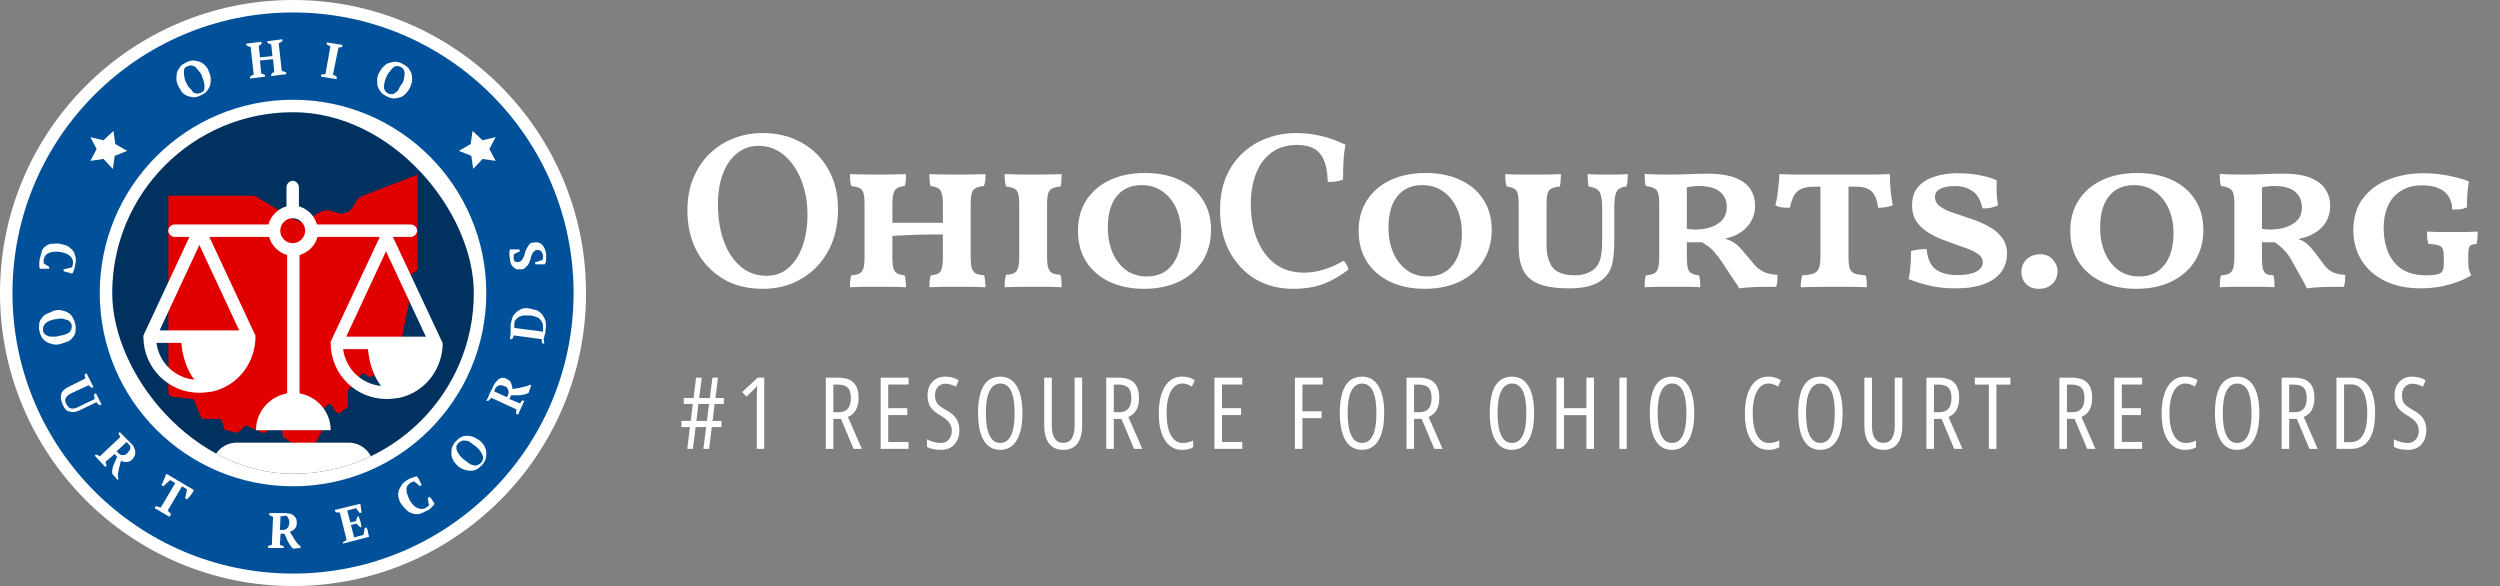 <svg width="401" height="94" viewBox="0 0 401 94" fill="none" xmlns="http://www.w3.org/2000/svg">
<rect x="0" y="0" width="401" height="94" fill="#808080" stroke="none"/>
<path d="M47 94C72.957 94 94 72.957 94 47C94 21.043 72.957 0 47 0C21.043 0 0 21.043 0 47C0 72.957 21.043 94 47 94Z" fill="white"/>
<path d="M47 92C71.853 92 92 71.853 92 47C92 22.147 71.853 2 47 2C22.147 2 2 22.147 2 47C2 71.853 22.147 92 47 92Z" fill="#00509A"/>
<path d="M7.9 42.8V43.1C7.8 43.1 7.7 43.1 7.6 43.1C7.5 43.1 7.3 43.1 7.2 43.1C7.1 43.1 6.9 43.1 6.8 43.1C6.7 43.1 6.5 43.1 6.4 43.1C6.3 42.9 6.3 42.7 6.3 42.4C6.3 42.1 6.3 41.8 6.4 41.5C6.5 41.1 6.6 40.7 6.7 40.3C6.8 40 7 39.7 7.3 39.5C7.6 39.3 7.9 39.1 8.3 39.1C8.7 39.1 9.1 39 9.6 39.1C10.1 39.2 10.5 39.3 10.9 39.5C11.2 39.7 11.5 40 11.7 40.2C11.9 40.5 12 40.8 12.1 41.2C12.2 41.6 12.2 41.9 12.1 42.3C12 42.6 12 43 11.9 43.2C11.8 43.5 11.7 43.7 11.6 43.9C11.5 43.9 11.4 43.9 11.3 43.8C11.2 43.8 11 43.7 10.9 43.7C10.8 43.7 10.6 43.6 10.5 43.6C10.4 43.6 10.3 43.5 10.2 43.5V43.2L11.5 42.9C11.5 42.9 11.6 42.8 11.6 42.7C11.6 42.6 11.7 42.5 11.7 42.4C11.7 42.2 11.7 42 11.7 41.8C11.6 41.6 11.5 41.4 11.4 41.2C11.2 41 11 40.9 10.7 40.7C10.4 40.6 10.1 40.5 9.6 40.4C8.8 40.3 8.2 40.4 7.8 40.6C7.3 40.8 7.1 41.2 7 41.7C7 41.8 7 42 7 42.1C7 42.2 7 42.3 7.1 42.3L7.9 42.8Z" fill="white"/>
<path d="M8.8 49.8C9.2 49.7 9.6 49.7 10 49.8C10.4 49.9 10.7 50 11 50.2C11.3 50.4 11.5 50.6 11.7 51C11.9 51.3 12 51.7 12.1 52.1C12.2 52.5 12.1 52.9 12.1 53.3C12 53.7 11.8 54 11.6 54.2C11.4 54.5 11.1 54.7 10.8 54.8C10.5 54.9 10 55.1 9.6 55.2C9.2 55.3 8.8 55.3 8.4 55.2C8 55.1 7.7 55 7.4 54.8C7.1 54.6 6.9 54.4 6.7 54.1C6.5 53.8 6.4 53.4 6.3 53C6.2 52.6 6.3 52.2 6.3 51.8C6.4 51.4 6.6 51.1 6.8 50.9C7 50.6 7.3 50.4 7.6 50.3C7.9 50.2 8.4 49.9 8.8 49.8ZM9 51.2C8.7 51.2 8.4 51.3 8.1 51.4C7.8 51.5 7.6 51.6 7.4 51.8C7.2 51.9 7.1 52.1 7 52.3C6.9 52.5 6.9 52.7 6.9 53C6.9 53.2 7 53.4 7.2 53.6C7.3 53.7 7.5 53.8 7.7 53.9C7.9 54 8.2 54 8.5 54C8.8 54 9.1 54 9.4 53.9C9.7 53.8 10 53.8 10.3 53.7C10.6 53.6 10.8 53.5 11 53.4C11.2 53.3 11.3 53.1 11.4 52.9C11.5 52.7 11.5 52.5 11.5 52.2C11.5 52 11.4 51.8 11.2 51.6C11 51.4 10.9 51.3 10.7 51.3C10.5 51.3 10.2 51.1 10 51.1C9.7 51.1 9.3 51.1 9 51.2Z" fill="white"/>
<path d="M13.9 59.9L15 62.1L14.7 62.2C14.5 62.1 14.4 61.9 14.2 61.8L11.4 63.1C11.2 63.2 11 63.3 10.8 63.5C10.7 63.6 10.6 63.8 10.5 63.9C10.5 64 10.4 64.2 10.5 64.4C10.5 64.6 10.6 64.7 10.7 64.9C10.8 65.1 10.9 65.2 11 65.3C11.1 65.4 11.2 65.5 11.4 65.5C11.5 65.5 11.7 65.6 11.9 65.5C12.1 65.5 12.3 65.4 12.5 65.3L15.2 64C15.2 63.9 15.1 63.7 15.1 63.6C15.1 63.5 15.1 63.3 15.1 63.2L15.4 63.1L16.3 64.9L16 65C15.9 64.9 15.8 64.9 15.7 64.8C15.6 64.7 15.5 64.6 15.5 64.5L12.8 65.8C12.2 66.1 11.6 66.2 11.2 66C10.7 66 10.4 65.6 10.1 65C9.8 64.4 9.7 63.8 9.8 63.3C9.9 62.8 10.3 62.4 10.9 62.1L13.7 60.7C13.7 60.6 13.6 60.5 13.6 60.4C13.6 60.3 13.6 60.2 13.6 60L13.9 59.9Z" fill="white"/>
<path d="M16.9 74.1C17 74.2 17 74.3 17 74.4C17 74.5 17.1 74.6 17.1 74.7L16.9 74.9L15.2 73.1L15.4 72.9C15.5 72.9 15.6 73 15.7 73C15.8 73.1 15.9 73.1 16 73.2L19.3 70.1C19.2 69.9 19.1 69.7 19 69.5L19.2 69.3L19.8 69.9C19.9 70 20 70.1 20.1 70.2C20.2 70.3 20.3 70.4 20.4 70.5C20.5 70.6 20.6 70.7 20.7 70.8C20.8 70.9 20.9 71 21 71.1C21.2 71.3 21.4 71.5 21.5 71.8C21.6 72 21.7 72.3 21.7 72.5C21.7 72.7 21.7 72.9 21.6 73.1C21.5 73.3 21.4 73.5 21.2 73.7C20.9 74 20.6 74.1 20.3 74.1C20 74.1 19.7 74.1 19.4 73.9C19.3 74.3 19.2 74.7 19.1 75.1C19 75.5 18.9 75.9 18.9 76.3L19 76.8L18.9 77L18 76V75.6C18 75.2 18.1 74.8 18.3 74.4C18.5 74 18.6 73.6 18.8 73.3L18.4 72.8L16.9 74.1ZM20.6 71.2C20.5 71.1 20.4 71 20.3 70.9L18.7 72.4L19 72.7C19.2 72.9 19.4 73 19.7 73C20 73 20.3 72.9 20.5 72.6C20.6 72.5 20.7 72.3 20.8 72.2C20.9 72.1 20.9 71.9 20.9 71.8C20.9 71.7 20.9 71.5 20.8 71.4C20.7 71.4 20.7 71.3 20.6 71.2Z" fill="white"/>
<path d="M27.2 82.9L24.8 81.5L25 81.2C25.1 81.2 25.2 81.2 25.4 81.3C25.5 81.3 25.7 81.4 25.8 81.4L28.1 77.5L27.3 77L26.2 78L25.9 77.8C25.9 77.7 26 77.6 26.1 77.4C26.2 77.2 26.2 77.1 26.3 76.9C26.4 76.7 26.5 76.6 26.5 76.4C26.5 76.2 26.7 76.1 26.7 76L31.1 78.6C31 78.7 31 78.8 30.9 79C30.8 79.1 30.7 79.3 30.6 79.4C30.5 79.5 30.4 79.7 30.3 79.8C30.2 79.9 30.1 80 30 80.1L29.7 79.9L30 78.5L29.2 78L26.9 81.9C27 82 27.1 82.1 27.2 82.2C27.3 82.3 27.4 82.4 27.4 82.5L27.2 82.9Z" fill="white"/>
<path d="M44.9 87.4C45 87.4 45.1 87.5 45.2 87.5C45.3 87.5 45.4 87.6 45.5 87.6V87.9H43V87.6C43.1 87.5 43.2 87.5 43.3 87.5C43.4 87.5 43.5 87.4 43.6 87.4L43.8 82.9C43.5 82.8 43.3 82.7 43.2 82.6V82.3H44C44.1 82.3 44.2 82.3 44.4 82.3C44.5 82.3 44.7 82.3 44.8 82.3C44.9 82.3 45.1 82.3 45.3 82.3C45.5 82.3 45.6 82.3 45.7 82.3C46 82.3 46.3 82.4 46.5 82.4C46.7 82.4 47 82.6 47.1 82.7C47.2 82.8 47.4 83 47.5 83.2C47.6 83.4 47.6 83.6 47.6 83.9C47.6 84.3 47.5 84.6 47.3 84.8C47.1 85 46.8 85.2 46.5 85.3C46.7 85.6 46.9 86 47.1 86.3C47.3 86.7 47.6 87 47.8 87.3L48.2 87.6V87.9L47 88L46.7 87.7C46.5 87.4 46.3 87.1 46.1 86.7C45.9 86.3 45.8 85.9 45.6 85.6H45L44.9 87.4ZM45.4 82.8C45.2 82.8 45.1 82.8 45 82.8L44.9 85H45.4C45.7 85 45.9 84.9 46.1 84.7C46.3 84.5 46.4 84.2 46.4 83.8C46.4 83.6 46.4 83.4 46.3 83.3C46.3 83.2 46.2 83 46.1 82.9C46 82.8 45.9 82.7 45.8 82.7C45.7 82.7 45.6 82.8 45.4 82.8Z" fill="white"/>
<path d="M57.8 80.8C57.8 81 57.9 81.3 57.9 81.5C57.9 81.8 58 82 58 82.2L57.7 82.3L57.1 81.5L55.7 81.9L56.2 83.8L57.1 83.6L57.3 82.9L57.5 82.8C57.6 83 57.7 83.3 57.8 83.6C57.9 83.9 57.9 84.2 58 84.5L57.8 84.6L57.2 84L56.3 84.2L56.8 86.2L58.3 85.8L58.5 84.7L58.8 84.6C58.8 84.7 58.9 84.8 58.9 84.9C59 85 59 85.1 59 85.3C59 85.4 59.1 85.6 59.1 85.7C59.1 85.8 59.2 86 59.2 86.1L55 87.2V87C55.1 86.9 55.2 86.9 55.3 86.8C55.4 86.7 55.5 86.7 55.6 86.6L54.5 82.2C54.4 82.2 54.3 82.2 54.1 82.2C54 82.2 53.9 82.2 53.8 82.1L53.7 81.8L57.8 80.8Z" fill="white"/>
<path d="M68.6 79.9L68.9 79.7C69 79.8 69 79.8 69.1 79.9C69.2 80 69.3 80.1 69.3 80.2C69.4 80.3 69.5 80.4 69.5 80.5C69.6 80.6 69.6 80.7 69.7 80.8C69.6 81 69.4 81.2 69.2 81.4C69 81.6 68.8 81.8 68.5 81.9C68.1 82.1 67.7 82.3 67.4 82.4C67.1 82.5 66.7 82.5 66.3 82.4C66 82.3 65.6 82.2 65.3 81.9C65 81.6 64.7 81.3 64.4 80.9C64.1 80.5 64 80.1 63.9 79.7C63.8 79.3 63.9 78.9 64 78.6C64.1 78.3 64.3 78 64.5 77.7C64.7 77.4 65 77.2 65.3 77C65.6 76.8 65.9 76.7 66.2 76.6C66.5 76.5 66.7 76.4 66.9 76.4C66.9 76.5 67 76.6 67.1 76.7C67.2 76.8 67.2 76.9 67.3 77.1C67.4 77.2 67.4 77.4 67.5 77.5C67.6 77.6 67.6 77.7 67.6 77.8L67.4 78L66.4 77.2C66.3 77.2 66.3 77.2 66.2 77.3C66.1 77.3 66 77.4 65.9 77.4C65.7 77.5 65.6 77.7 65.4 77.8C65.3 78 65.2 78.2 65.2 78.4C65.2 78.6 65.2 78.9 65.3 79.2C65.4 79.5 65.5 79.8 65.7 80.2C66.1 80.9 66.5 81.3 67 81.5C67.5 81.7 67.9 81.7 68.4 81.4C68.5 81.3 68.6 81.2 68.7 81.2C68.8 81.1 68.8 81.1 68.8 81L68.6 79.9Z" fill="white"/>
<path d="M73.4 74.7C73.1 74.4 72.8 74.1 72.7 73.8C72.5 73.5 72.4 73.1 72.4 72.8C72.4 72.5 72.4 72.1 72.5 71.8C72.6 71.5 72.8 71.1 73.1 70.8C73.4 70.5 73.7 70.2 74 70.1C74.3 69.9 74.7 69.9 75 69.9C75.3 69.9 75.7 70 76 70.1C76.3 70.3 76.7 70.5 77 70.7C77.3 71 77.6 71.3 77.7 71.6C77.9 71.9 78 72.3 78 72.6C78 72.9 78 73.3 77.9 73.6C77.8 73.9 77.6 74.3 77.3 74.6C77 74.9 76.7 75.2 76.4 75.3C76.1 75.5 75.7 75.5 75.4 75.5C75.1 75.5 74.7 75.4 74.4 75.3C74.1 75.2 73.7 75 73.4 74.7ZM74.4 73.7C74.7 73.9 74.9 74.1 75.2 74.3C75.5 74.5 75.7 74.6 75.9 74.6C76.1 74.7 76.4 74.7 76.6 74.6C76.8 74.5 77 74.4 77.2 74.2C77.4 74 77.4 73.8 77.5 73.6C77.5 73.4 77.5 73.2 77.4 73C77.3 72.8 77.2 72.6 77 72.3C76.8 72.1 76.6 71.8 76.3 71.6C76 71.4 75.8 71.2 75.5 71C75.3 70.8 75 70.7 74.8 70.7C74.6 70.7 74.4 70.6 74.1 70.7C73.9 70.8 73.7 70.9 73.5 71.1C73.3 71.3 73.2 71.5 73.2 71.7C73.2 71.9 73.2 72.1 73.3 72.3C73.4 72.5 73.5 72.7 73.7 73C73.9 73.2 74.1 73.5 74.4 73.7Z" fill="white"/>
<path d="M83.4 64.7C83.5 64.6 83.6 64.5 83.6 64.4C83.7 64.3 83.8 64.3 83.8 64.2L84.1 64.3L83.1 66.5L82.8 66.4C82.8 66.3 82.8 66.1 82.8 66C82.8 65.9 82.8 65.8 82.9 65.7L78.8 63.8C78.6 64 78.5 64.2 78.3 64.3H78L78.4 63.5C78.4 63.4 78.5 63.3 78.5 63.2C78.6 63.1 78.6 62.9 78.7 62.8C78.8 62.7 78.8 62.5 78.9 62.4C79 62.3 79 62.1 79.1 62C79.2 61.7 79.4 61.5 79.5 61.3C79.7 61.1 79.8 61 80 60.8C80.2 60.7 80.4 60.6 80.6 60.6C80.8 60.6 81.1 60.6 81.3 60.8C81.7 61 81.9 61.2 82 61.5C82.1 61.8 82.2 62.1 82.2 62.4C82.6 62.3 83 62.3 83.4 62.2C83.8 62.1 84.2 62 84.6 61.9L85 61.7L85.2 61.8L84.8 63L84.4 63.2C84 63.3 83.6 63.4 83.2 63.4C82.8 63.4 82.4 63.4 82 63.4L81.7 64L83.4 64.7ZM79.4 62.4C79.3 62.6 79.3 62.7 79.3 62.8L81.3 63.7L81.5 63.3C81.6 63.1 81.6 62.8 81.5 62.5C81.4 62.2 81.2 62 80.8 61.9C80.6 61.8 80.5 61.8 80.3 61.8C80.1 61.8 80 61.8 79.9 61.9C79.8 61.9 79.7 62 79.6 62.1C79.5 62.2 79.5 62.3 79.4 62.4Z" fill="white"/>
<path d="M87.3 55.1H87C87 55 86.9 54.9 86.9 54.8C86.9 54.7 86.9 54.6 86.9 54.4L82.4 53.8C82.4 53.9 82.3 54 82.3 54.1C82.3 54.2 82.2 54.3 82.1 54.4H81.8L81.9 53.5C81.9 53.4 81.9 53.3 81.9 53.2C81.9 53.1 81.9 52.9 81.9 52.8C81.9 52.7 81.9 52.5 81.9 52.4C81.9 52.3 81.9 52.1 81.9 52.1C82 51.6 82.1 51.2 82.2 50.9C82.3 50.6 82.6 50.3 82.9 50C83.2 49.8 83.5 49.6 83.8 49.5C84.2 49.4 84.6 49.4 85 49.5C85.4 49.6 85.8 49.7 86.2 49.8C86.5 50 86.8 50.2 87 50.5C87.2 50.8 87.4 51.1 87.5 51.5C87.6 51.9 87.6 52.4 87.5 52.9C87.5 53 87.5 53.1 87.5 53.2C87.5 53.3 87.5 53.4 87.4 53.6C87.4 53.7 87.3 53.9 87.3 54C87.3 54.1 87.3 54.2 87.2 54.3L87.3 55.1ZM82.5 52.1C82.5 52.2 82.5 52.3 82.5 52.4C82.5 52.5 82.5 52.6 82.5 52.6L87.1 53.2V53.1C87.1 53.1 87.1 53 87.1 52.9C87.1 52.8 87.1 52.8 87.1 52.7C87.1 52.6 87.1 52.6 87.1 52.6C87.1 52.3 87.1 52 87 51.8C86.9 51.6 86.8 51.4 86.6 51.2C86.4 51 86.2 50.9 85.9 50.8C85.6 50.7 85.3 50.6 85 50.6C84.7 50.6 84.4 50.6 84.1 50.6C83.8 50.6 83.6 50.7 83.3 50.8C83.1 50.9 82.9 51.1 82.7 51.3C82.5 51.5 82.5 51.8 82.5 52.1Z" fill="white"/>
<path d="M87 41.7C87 41.6 87.1 41.5 87.1 41.4C87.1 41.3 87.1 41.1 87.1 41C87.1 40.7 86.9 40.5 86.8 40.3C86.6 40.1 86.4 40.1 86.1 40.1C85.9 40.1 85.8 40.2 85.6 40.4C85.4 40.6 85.4 40.7 85.3 40.9C85.2 41.1 85.1 41.3 85.1 41.6C85 41.8 84.9 42.1 84.8 42.3C84.7 42.5 84.5 42.7 84.3 42.9C84.1 43.1 83.9 43.2 83.6 43.2C83.3 43.2 83.1 43.2 82.9 43.2C82.7 43.1 82.5 43 82.4 42.9C82.3 42.8 82.1 42.6 82 42.4C81.9 42.2 81.8 41.9 81.8 41.7C81.8 41.4 81.7 41.1 81.7 40.8C81.7 40.5 81.7 40.3 81.8 40C81.9 40 82 40 82.2 40C82.3 40 82.5 40 82.6 40C82.7 40 82.9 40 83 40C83.1 40 83.2 40 83.3 40L83.4 40.3L82.4 40.8C82.4 40.9 82.4 41 82.4 41.1C82.4 41.2 82.4 41.4 82.4 41.5C82.4 41.7 82.5 41.9 82.7 42C82.9 42.1 83 42 83.2 42C83.4 42 83.6 41.9 83.7 41.7C83.8 41.6 83.9 41.4 84 41.2C84.1 41 84.2 40.8 84.2 40.5C84.3 40.3 84.4 40 84.5 39.8C84.6 39.6 84.8 39.4 84.9 39.2C85 39 85.3 38.9 85.6 38.9C86.1 38.8 86.6 38.9 86.9 39.2C87.2 39.5 87.5 40 87.6 40.7C87.6 40.9 87.6 41 87.6 41.2C87.6 41.4 87.6 41.5 87.6 41.7C87.6 41.9 87.6 42 87.5 42.1C87.5 42.2 87.4 42.3 87.4 42.4C87.3 42.4 87.1 42.4 87 42.4C86.9 42.4 86.7 42.4 86.6 42.4C86.5 42.4 86.3 42.4 86.2 42.4C86.1 42.4 86 42.4 85.9 42.4L85.8 42.1L87 41.7Z" fill="white"/>
<path d="M28.6 13.8C28.4 13.4 28.3 13 28.3 12.7C28.3 12.4 28.3 12 28.4 11.6C28.5 11.3 28.7 11 28.9 10.7C29.1 10.4 29.5 10.2 29.9 10C30.3 9.8 30.7 9.7 31 9.7C31.3 9.7 31.7 9.8 32 9.9C32.3 10 32.6 10.2 32.9 10.5C33.2 10.8 33.4 11.1 33.5 11.5C33.7 11.9 33.8 12.3 33.8 12.6C33.8 12.9 33.8 13.3 33.7 13.7C33.6 14 33.4 14.3 33.2 14.6C33 14.9 32.6 15.1 32.2 15.3C31.8 15.5 31.4 15.6 31.1 15.6C30.8 15.6 30.4 15.5 30.1 15.4C29.8 15.3 29.5 15.1 29.2 14.8C29 14.5 28.8 14.2 28.6 13.8ZM29.9 13.3C30 13.6 30.2 13.9 30.4 14.1C30.6 14.3 30.8 14.5 30.9 14.7C31 14.9 31.3 14.9 31.5 15C31.7 15 31.9 15 32.2 14.9C32.4 14.8 32.6 14.7 32.7 14.5C32.8 14.3 32.8 14.1 32.8 13.9C32.8 13.7 32.8 13.4 32.7 13.1C32.6 12.8 32.5 12.5 32.4 12.2C32.3 11.9 32.1 11.6 31.9 11.4C31.7 11.2 31.6 11 31.4 10.8C31.2 10.6 31 10.6 30.8 10.5C30.6 10.5 30.4 10.5 30.1 10.6C29.9 10.7 29.7 10.8 29.6 11C29.5 11.2 29.5 11.4 29.5 11.6C29.5 11.8 29.5 12.1 29.6 12.4C29.6 12.7 29.7 13 29.9 13.3Z" fill="white"/>
<path d="M42.5 12.3L40.1 12.6V12.3C40.2 12.2 40.3 12.2 40.4 12.1C40.5 12 40.6 12 40.7 12L40.2 7.5C40.1 7.5 39.9 7.5 39.8 7.4C39.7 7.3 39.6 7.3 39.5 7.3V7L41.9 6.7L42 7C41.9 7.1 41.8 7.1 41.8 7.2C41.7 7.3 41.6 7.3 41.5 7.3L41.7 9.2L43.7 9L43.5 7.1C43.4 7.1 43.3 7.1 43.2 7C43.1 7 43 6.9 42.9 6.9V6.6L45.3 6.3V6.6C45.2 6.7 45.1 6.7 45 6.8C44.9 6.9 44.8 6.9 44.7 6.9L45.2 11.4C45.3 11.4 45.4 11.4 45.6 11.5C45.7 11.5 45.8 11.6 45.9 11.6V11.9L43.5 12.2V11.9C43.6 11.8 43.7 11.8 43.7 11.7C43.8 11.6 43.9 11.6 44 11.6L43.8 9.5L41.7 9.7L41.9 11.8C42 11.8 42.1 11.8 42.2 11.9C42.3 11.9 42.4 12 42.5 12V12.3Z" fill="white"/>
<path d="M54 12.7L51.5 12.3V12C51.7 11.9 52 11.9 52.2 11.9L53 7.4C52.9 7.4 52.8 7.3 52.7 7.3C52.6 7.2 52.5 7.2 52.4 7.1V6.8L54.9 7.2V7.5C54.8 7.5 54.7 7.6 54.6 7.6C54.5 7.6 54.4 7.6 54.3 7.6L53.4 12C53.5 12 53.6 12.1 53.7 12.1C53.8 12.2 53.9 12.2 54 12.3V12.7Z" fill="white"/>
<path d="M60.8 11.7C61 11.3 61.2 11 61.5 10.7C61.8 10.4 62 10.2 62.4 10.1C62.7 10 63.1 9.9 63.4 9.9C63.7 9.9 64.1 10 64.5 10.2C64.9 10.4 65.2 10.6 65.5 10.9C65.7 11.2 65.9 11.5 66 11.8C66.1 12.1 66.1 12.5 66.1 12.9C66.1 13.3 65.9 13.6 65.8 14C65.6 14.4 65.4 14.7 65.1 15C64.8 15.3 64.6 15.5 64.2 15.6C63.8 15.7 63.5 15.8 63.2 15.8C62.9 15.8 62.5 15.7 62.1 15.5C61.7 15.3 61.4 15.1 61.1 14.8C60.9 14.5 60.7 14.2 60.6 13.9C60.5 13.6 60.5 13.2 60.5 12.8C60.5 12.4 60.6 12.1 60.8 11.7ZM62 12.3C61.9 12.6 61.7 12.9 61.7 13.2C61.6 13.5 61.6 13.7 61.6 14C61.6 14.2 61.7 14.5 61.8 14.6C61.9 14.8 62.1 14.9 62.3 15C62.5 15.1 62.7 15.1 62.9 15.1C63.1 15.1 63.3 15 63.5 14.8C63.7 14.7 63.9 14.5 64 14.2C64.1 13.9 64.3 13.7 64.5 13.4C64.7 13.1 64.8 12.8 64.8 12.5C64.9 12.2 64.9 12 64.9 11.7C64.9 11.5 64.8 11.3 64.7 11.1C64.6 10.9 64.4 10.8 64.2 10.7C64 10.6 63.8 10.6 63.6 10.6C63.4 10.6 63.2 10.7 63 10.9C62.8 11.1 62.7 11.2 62.5 11.5C62.3 11.7 62.1 12 62 12.3Z" fill="white"/>
<path d="M75.9 27.1L75.6 25L73.6 24.2L75.5 23.1L75.8 21L77.4 22.5L79.5 22L78.5 23.9L79.5 25.8L77.4 25.5L75.9 27.1Z" fill="white"/>
<path d="M18.1 27.1L18.4 25L20.4 24.2L18.5 23.1L18.2 21L16.6 22.5L14.5 22L15.5 23.9L14.5 25.8L16.6 25.5L18.1 27.1Z" fill="white"/>
<path d="M47 78C64.121 78 78 64.121 78 47C78 29.879 64.121 16 47 16C29.879 16 16 29.879 16 47C16 64.121 29.879 78 47 78Z" fill="white"/>
<g clip-path="url(#clip0_149_3368)">
<rect x="18" y="18" width="58" height="58" rx="29" fill="#00315F"/>
<path d="M27 31.4V63C27 63.2 27.2 63.4 27.4 63.6L30.8 64C31 64 31.2 64.2 31.2 64.4L32.2 66.8C32.2 67 32.4 67.2 32.6 67.2H35.2C35.4 67.2 35.6 67.4 35.6 67.6L36 68.8C36 69 36.2 69 36.4 69L37.8 69.4C38 69.4 38.2 69.4 38.4 69.2L39.2 68.4C39.4 68.2 39.6 68.2 39.8 68.4L42 69.4C42.2 69.4 42.4 69.4 42.6 69.4L44.2 68C44.4 67.8 45 68 45 68.2L45.4 70C45.4 70.2 45.4 70.2 45.6 70.2L47.8 71.8C47.8 71.8 48 72 48.2 72H49.8C50 72 50.2 71.8 50.2 71.8L51.6 69.2C51.6 69 51.6 69 51.6 68.8L51 66.8C51 66.6 51 66.4 51.2 66.4L52.4 65C52.6 64.8 53 64.8 53.2 65L53.8 66C54 66.2 54.4 66.4 54.6 66.2L55.6 65.4C55.8 65.4 55.8 65.2 55.8 65V62.8C55.8 62.6 55.8 62.6 56 62.4L58 60C58.2 59.8 58.6 59.8 58.8 60.2C59 60.4 59.4 60.6 59.6 60.4L63.8 56.6L64 56.4L65.6 48.6V48.4L65 45.2C65 45 65 44.8 65.2 44.6L66.8 43.4C67 43.4 67 43.2 67 43V28L58.2 31.4C57.8 31.6 57.4 31.8 57.2 32.2L56.6 33.2C56.2 34 55.2 34.4 54.2 34.2L53 33.8C52.4 33.6 51.8 33.8 51.4 34L49.2 35.2C48.6 35.6 47.8 35.6 47.2 35.2L41.2 31.6C41 31.4 40.8 31.4 40.4 31.4H27Z" fill="#E00000"/>
<path fill-rule="evenodd" clip-rule="evenodd" d="M64.114 63.8C63.416 63.9 62.717 64 62.019 64C57.029 64 53.037 60 53.037 55C53.037 54.9 53.037 54.9 53.037 54.8C53.137 54.7 53.137 54.7 53.137 54.6L60.921 38H50.942C50.543 39.4 49.445 40.5 48.048 40.9V63.1C50.842 63.6 53.037 66 53.037 69H41.062C41.062 66 43.258 63.6 46.052 63.1V40.9C44.655 40.5 43.557 39.4 43.158 38H33.578L40.863 53.6C40.963 53.7 40.963 53.7 40.963 53.8C40.963 53.9 40.963 53.9 40.963 54C40.963 54.2 40.963 54.4 40.963 54.6C40.663 58.6 37.969 61.9 34.077 62.8C33.378 62.9 32.68 63 31.981 63C26.992 63 23 59 23 54C23 53.9 23 53.9 23 53.8C23.1 53.7 23.1 53.7 23.1 53.6L30.385 38H27.99C27.491 38 26.992 37.5 26.992 37C26.992 36.5 27.491 36 27.99 36H43.058C43.457 34.6 44.555 33.5 45.952 33.1V30C45.952 29.5 46.451 29 46.95 29C47.449 29 47.948 29.5 47.948 30V33.1C49.345 33.5 50.443 34.6 50.842 36H65.911C66.41 36 66.909 36.5 66.909 37C66.909 37.5 66.41 38 65.911 38H63.017L70.8 54.6C70.9 54.7 70.9 54.7 70.9 54.8C70.9 54.8 70.9 54.9 71 55C71 55.2 71 55.4 71 55.6C70.701 59.6 68.006 62.9 64.114 63.8ZM31.183 60.9C30.085 59.5 29.287 57.4 29.087 55H25.096C25.495 58.1 27.99 60.6 31.183 60.9ZM25.595 53H38.368L31.981 39.3L25.595 53ZM46.95 35C45.852 35 44.954 35.9 44.954 37C44.954 38.1 45.852 39 46.95 39C48.048 39 48.946 38.1 48.946 37C48.946 35.9 48.048 35 46.95 35ZM61.121 61.9C60.023 60.5 59.224 58.4 59.025 56H55.033C55.432 59.1 57.927 61.6 61.121 61.9ZM61.919 40.3L55.532 54H68.306L61.919 40.3ZM37.969 71H55.931C58.127 71 59.923 72.8 59.923 75V77H33.977V75C33.977 72.8 35.773 71 37.969 71Z" fill="white"/>
</g>
<path d="M122.32 46.324C119.872 46.324 117.748 45.784 115.948 44.704C114.148 43.6 112.744 42.112 111.736 40.24C110.752 38.344 110.26 36.184 110.26 33.76C110.26 31.888 110.56 30.196 111.16 28.684C111.784 27.148 112.636 25.84 113.716 24.76C114.82 23.656 116.104 22.816 117.568 22.24C119.032 21.64 120.616 21.34 122.32 21.34C124.696 21.34 126.784 21.856 128.584 22.888C130.408 23.896 131.836 25.324 132.868 27.172C133.9 28.996 134.416 31.132 134.416 33.58C134.416 35.428 134.128 37.132 133.552 38.692C132.976 40.228 132.148 41.572 131.068 42.724C129.988 43.852 128.704 44.74 127.216 45.388C125.752 46.012 124.12 46.324 122.32 46.324ZM122.932 44.236C124.324 44.236 125.5 43.816 126.46 42.976C127.444 42.112 128.2 40.948 128.728 39.484C129.256 37.996 129.52 36.328 129.52 34.48C129.52 32.416 129.184 30.544 128.512 28.864C127.84 27.184 126.916 25.852 125.74 24.868C124.564 23.884 123.196 23.392 121.636 23.392C120.388 23.392 119.272 23.776 118.288 24.544C117.304 25.288 116.536 26.368 115.984 27.784C115.432 29.2 115.156 30.88 115.156 32.824C115.156 34.312 115.312 35.74 115.624 37.108C115.96 38.476 116.452 39.7 117.1 40.78C117.772 41.836 118.588 42.676 119.548 43.3C120.532 43.924 121.66 44.236 122.932 44.236ZM138.672 32.68C138.672 31.912 138.612 31.336 138.492 30.952C138.372 30.568 138.156 30.304 137.844 30.16C137.556 30.016 137.124 29.908 136.548 29.836C136.476 29.596 136.416 29.296 136.368 28.936C136.344 28.576 136.332 28.24 136.332 27.928C136.692 27.928 137.136 27.94 137.664 27.964C138.216 27.964 138.78 27.976 139.356 28C139.956 28 140.496 28 140.976 28C141.432 28 141.912 28 142.416 28C142.944 27.976 143.46 27.964 143.964 27.964C144.468 27.94 144.924 27.928 145.332 27.928C145.332 28.24 145.32 28.564 145.296 28.9C145.272 29.212 145.212 29.524 145.116 29.836C144.612 29.884 144.216 29.992 143.928 30.16C143.64 30.328 143.436 30.616 143.316 31.024C143.196 31.432 143.136 32.02 143.136 32.788V41.248C143.136 42.04 143.196 42.64 143.316 43.048C143.436 43.432 143.64 43.708 143.928 43.876C144.216 44.02 144.612 44.116 145.116 44.164C145.188 44.38 145.236 44.68 145.26 45.064C145.308 45.424 145.332 45.76 145.332 46.072C144.78 46.048 144.132 46.024 143.388 46C142.668 46 141.912 46 141.12 46C140.28 46 139.428 46 138.564 46C137.7 46.024 136.956 46.048 136.332 46.072C136.332 45.76 136.344 45.424 136.368 45.064C136.416 44.68 136.476 44.38 136.548 44.164C137.124 44.116 137.556 44.02 137.844 43.876C138.156 43.708 138.372 43.432 138.492 43.048C138.612 42.64 138.672 42.04 138.672 41.248V32.68ZM151.236 32.788C151.236 32.02 151.176 31.444 151.056 31.06C150.96 30.652 150.768 30.364 150.48 30.196C150.192 30.028 149.784 29.908 149.256 29.836C149.184 29.596 149.136 29.296 149.112 28.936C149.088 28.576 149.076 28.24 149.076 27.928C149.436 27.928 149.868 27.94 150.372 27.964C150.9 27.964 151.44 27.976 151.992 28C152.568 28 153.084 28 153.54 28C154.02 28 154.524 28 155.052 28C155.58 27.976 156.108 27.964 156.636 27.964C157.164 27.94 157.644 27.928 158.076 27.928C158.076 28.24 158.064 28.564 158.04 28.9C158.016 29.212 157.944 29.524 157.824 29.836C157.272 29.884 156.84 29.992 156.528 30.16C156.216 30.304 156 30.568 155.88 30.952C155.76 31.336 155.7 31.912 155.7 32.68V41.248C155.7 42.04 155.76 42.64 155.88 43.048C156.024 43.432 156.24 43.708 156.528 43.876C156.84 44.02 157.284 44.116 157.86 44.164C157.932 44.38 157.98 44.68 158.004 45.064C158.052 45.424 158.076 45.76 158.076 46.072C157.5 46.048 156.828 46.024 156.06 46C155.316 46 154.524 46 153.684 46C152.868 46 152.04 46 151.2 46C150.384 46.024 149.676 46.048 149.076 46.072C149.076 45.76 149.088 45.424 149.112 45.064C149.16 44.68 149.22 44.38 149.292 44.164C149.82 44.116 150.216 44.02 150.48 43.876C150.768 43.708 150.96 43.432 151.056 43.048C151.176 42.64 151.236 42.04 151.236 41.248V32.788ZM151.452 37.612C150.876 37.612 150.204 37.612 149.436 37.612C148.668 37.612 147.876 37.624 147.06 37.648C146.268 37.672 145.5 37.708 144.756 37.756C144.012 37.78 143.376 37.816 142.848 37.864V35.74H151.452V37.612ZM161.145 46.072C161.145 45.76 161.157 45.412 161.181 45.028C161.229 44.644 161.289 44.332 161.361 44.092C161.937 44.044 162.369 43.948 162.657 43.804C162.969 43.636 163.185 43.348 163.305 42.94C163.425 42.532 163.485 41.944 163.485 41.176V32.752C163.485 31.984 163.425 31.408 163.305 31.024C163.185 30.64 162.969 30.376 162.657 30.232C162.369 30.088 161.937 29.98 161.361 29.908C161.289 29.644 161.229 29.332 161.181 28.972C161.157 28.612 161.145 28.264 161.145 27.928C161.505 27.928 161.949 27.94 162.477 27.964C163.029 27.964 163.593 27.976 164.169 28C164.769 28 165.309 28 165.789 28C166.269 28 166.773 28 167.301 28C167.829 27.976 168.357 27.964 168.885 27.964C169.413 27.94 169.881 27.928 170.289 27.928C170.289 28.264 170.277 28.6 170.253 28.936C170.253 29.248 170.205 29.572 170.109 29.908C169.533 29.956 169.089 30.064 168.777 30.232C168.465 30.376 168.249 30.64 168.129 31.024C168.009 31.408 167.949 31.984 167.949 32.752V41.176C167.949 41.944 168.009 42.532 168.129 42.94C168.249 43.348 168.465 43.636 168.777 43.804C169.113 43.948 169.557 44.044 170.109 44.092C170.181 44.332 170.229 44.644 170.253 45.028C170.277 45.388 170.289 45.736 170.289 46.072C169.737 46.048 169.077 46.024 168.309 46C167.541 46 166.749 46 165.933 46C165.093 46 164.241 46 163.377 46C162.513 46.024 161.769 46.048 161.145 46.072ZM183.488 46.324C181.376 46.324 179.516 45.94 177.908 45.172C176.324 44.404 175.088 43.324 174.2 41.932C173.336 40.54 172.904 38.908 172.904 37.036C172.904 35.14 173.348 33.508 174.236 32.14C175.124 30.748 176.372 29.668 177.98 28.9C179.612 28.132 181.496 27.748 183.632 27.748C185.768 27.748 187.628 28.12 189.212 28.864C190.82 29.608 192.056 30.664 192.92 32.032C193.808 33.4 194.252 35.008 194.252 36.856C194.252 38.728 193.808 40.384 192.92 41.824C192.032 43.24 190.784 44.344 189.176 45.136C187.568 45.928 185.672 46.324 183.488 46.324ZM183.956 44.344C185.708 44.344 187.064 43.72 188.024 42.472C188.984 41.224 189.464 39.544 189.464 37.432C189.464 35.872 189.188 34.516 188.636 33.364C188.108 32.212 187.364 31.312 186.404 30.664C185.468 30.016 184.376 29.692 183.128 29.692C181.4 29.692 180.056 30.292 179.096 31.492C178.16 32.692 177.692 34.348 177.692 36.46C177.692 38.02 177.956 39.4 178.484 40.6C179.012 41.776 179.744 42.7 180.68 43.372C181.616 44.02 182.708 44.344 183.956 44.344ZM207.433 46.324C205.129 46.324 203.089 45.796 201.313 44.74C199.561 43.66 198.181 42.172 197.173 40.276C196.189 38.356 195.697 36.16 195.697 33.688C195.697 31.624 196.033 29.824 196.705 28.288C197.377 26.752 198.289 25.468 199.441 24.436C200.593 23.404 201.889 22.636 203.329 22.132C204.769 21.604 206.269 21.34 207.829 21.34C209.269 21.34 210.637 21.496 211.933 21.808C213.229 22.12 214.525 22.588 215.821 23.212C215.653 24.052 215.545 24.952 215.497 25.912C215.449 26.848 215.425 27.808 215.425 28.792C215.113 28.936 214.729 29.044 214.273 29.116C213.841 29.164 213.409 29.188 212.977 29.188C212.929 27.628 212.701 26.416 212.293 25.552C211.885 24.688 211.321 24.088 210.601 23.752C209.881 23.416 209.041 23.248 208.081 23.248C206.737 23.248 205.585 23.512 204.625 24.04C203.689 24.568 202.921 25.276 202.321 26.164C201.745 27.052 201.313 28.06 201.025 29.188C200.761 30.316 200.629 31.492 200.629 32.716C200.629 34.78 200.953 36.652 201.601 38.332C202.273 40.012 203.233 41.332 204.481 42.292C205.753 43.252 207.313 43.732 209.161 43.732C210.193 43.732 211.261 43.564 212.365 43.228C213.469 42.892 214.513 42.424 215.497 41.824C215.689 41.968 215.857 42.184 216.001 42.472C216.145 42.736 216.241 42.988 216.289 43.228C215.041 44.212 213.721 44.98 212.329 45.532C210.937 46.06 209.305 46.324 207.433 46.324ZM228.509 46.324C226.397 46.324 224.537 45.94 222.929 45.172C221.345 44.404 220.109 43.324 219.221 41.932C218.357 40.54 217.925 38.908 217.925 37.036C217.925 35.14 218.369 33.508 219.257 32.14C220.145 30.748 221.393 29.668 223.001 28.9C224.633 28.132 226.517 27.748 228.653 27.748C230.789 27.748 232.649 28.12 234.233 28.864C235.841 29.608 237.077 30.664 237.941 32.032C238.829 33.4 239.273 35.008 239.273 36.856C239.273 38.728 238.829 40.384 237.941 41.824C237.053 43.24 235.805 44.344 234.197 45.136C232.589 45.928 230.693 46.324 228.509 46.324ZM228.977 44.344C230.729 44.344 232.085 43.72 233.045 42.472C234.005 41.224 234.485 39.544 234.485 37.432C234.485 35.872 234.209 34.516 233.657 33.364C233.129 32.212 232.385 31.312 231.425 30.664C230.489 30.016 229.397 29.692 228.149 29.692C226.421 29.692 225.077 30.292 224.117 31.492C223.181 32.692 222.713 34.348 222.713 36.46C222.713 38.02 222.977 39.4 223.505 40.6C224.033 41.776 224.765 42.7 225.701 43.372C226.637 44.02 227.729 44.344 228.977 44.344ZM251.734 46.252C249.694 46.252 248.074 46.024 246.874 45.568C245.698 45.088 244.858 44.368 244.354 43.408C243.85 42.448 243.598 41.2 243.598 39.664V32.896C243.598 32.08 243.55 31.48 243.454 31.096C243.358 30.688 243.166 30.412 242.878 30.268C242.614 30.1 242.206 29.98 241.654 29.908C241.582 29.644 241.522 29.344 241.474 29.008C241.45 28.672 241.438 28.312 241.438 27.928C241.87 27.952 242.446 27.976 243.166 28C243.91 28 244.666 28 245.434 28C245.794 28 246.202 28 246.658 28C247.138 28 247.606 28 248.062 28C248.542 27.976 248.986 27.964 249.394 27.964C249.802 27.94 250.126 27.928 250.366 27.928C250.366 28.312 250.354 28.66 250.33 28.972C250.306 29.284 250.27 29.596 250.222 29.908C249.598 29.98 249.13 30.1 248.818 30.268C248.53 30.412 248.326 30.688 248.206 31.096C248.11 31.48 248.062 32.08 248.062 32.896V39.196C248.062 40.852 248.398 42.1 249.07 42.94C249.766 43.756 250.978 44.164 252.706 44.164C253.21 44.164 253.75 44.08 254.326 43.912C254.902 43.72 255.406 43.432 255.838 43.048C256.222 42.664 256.51 42.148 256.702 41.5C256.894 40.828 256.99 39.808 256.99 38.44V33.472C256.99 32.128 256.846 31.228 256.558 30.772C256.27 30.316 255.682 30.028 254.794 29.908C254.746 29.548 254.71 29.2 254.686 28.864C254.662 28.528 254.65 28.216 254.65 27.928C255.034 27.952 255.55 27.976 256.198 28C256.87 28 257.434 28 257.89 28C258.418 28 258.982 28 259.582 28C260.182 27.976 260.686 27.952 261.094 27.928C261.094 28.288 261.082 28.636 261.058 28.972C261.034 29.308 260.974 29.62 260.878 29.908C260.11 29.98 259.594 30.244 259.33 30.7C259.066 31.156 258.934 31.996 258.934 33.22V38.656C258.934 40.192 258.814 41.452 258.574 42.436C258.334 43.396 257.83 44.188 257.062 44.812C256.438 45.316 255.67 45.688 254.758 45.928C253.87 46.144 252.862 46.252 251.734 46.252ZM278.957 46.252C278.813 45.94 278.573 45.556 278.237 45.1C277.925 44.62 277.589 44.116 277.229 43.588C276.869 43.036 276.545 42.544 276.257 42.112C275.801 41.416 275.393 40.876 275.033 40.492C274.697 40.084 274.337 39.748 273.953 39.484C273.569 39.196 273.089 38.896 272.513 38.584L273.161 38.836C272.585 38.86 272.069 38.872 271.613 38.872C271.181 38.872 270.725 38.86 270.245 38.836L270.389 36.676C270.701 36.724 270.965 36.76 271.181 36.784C271.397 36.808 271.613 36.82 271.829 36.82C272.813 36.82 273.689 36.688 274.457 36.424C275.225 36.16 275.837 35.764 276.293 35.236C276.749 34.708 276.977 34.024 276.977 33.184C276.977 32.176 276.617 31.372 275.897 30.772C275.177 30.148 274.037 29.836 272.477 29.836C272.093 29.836 271.745 29.86 271.433 29.908C271.121 29.932 270.785 29.992 270.425 30.088L270.569 29.044V41.32C270.569 42.472 270.701 43.216 270.965 43.552C271.253 43.888 271.769 44.092 272.513 44.164C272.609 44.404 272.669 44.692 272.693 45.028C272.717 45.34 272.729 45.688 272.729 46.072C272.297 46.048 271.793 46.024 271.217 46C270.641 46 270.065 46 269.489 46C268.937 46 268.469 46 268.085 46C267.389 46 266.645 46 265.853 46C265.061 46.024 264.377 46.048 263.801 46.072C263.801 45.64 263.813 45.268 263.837 44.956C263.861 44.644 263.921 44.38 264.017 44.164C264.593 44.116 265.025 44.02 265.313 43.876C265.625 43.708 265.841 43.42 265.961 43.012C266.081 42.604 266.141 42.016 266.141 41.248V32.716C266.141 31.948 266.081 31.372 265.961 30.988C265.841 30.604 265.625 30.34 265.313 30.196C265.001 30.028 264.557 29.908 263.981 29.836C263.909 29.596 263.861 29.296 263.837 28.936C263.813 28.552 263.801 28.204 263.801 27.892C264.113 27.916 264.509 27.94 264.989 27.964C265.493 27.964 266.009 27.976 266.537 28C267.065 28 267.533 28 267.941 28C268.973 28 270.017 27.976 271.073 27.928C272.153 27.88 273.053 27.856 273.773 27.856C275.717 27.856 277.253 28.084 278.381 28.54C279.509 28.996 280.313 29.608 280.793 30.376C281.273 31.144 281.513 31.996 281.513 32.932C281.513 34.012 281.249 34.948 280.721 35.74C280.217 36.532 279.497 37.168 278.561 37.648C277.649 38.104 276.569 38.38 275.321 38.476L276.113 38.116C276.665 38.26 277.133 38.416 277.517 38.584C277.901 38.752 278.249 38.968 278.561 39.232C278.873 39.496 279.209 39.844 279.569 40.276C279.953 40.708 280.421 41.26 280.973 41.932C281.549 42.7 282.149 43.24 282.773 43.552C283.397 43.864 284.177 44.044 285.113 44.092C285.113 44.428 285.101 44.764 285.077 45.1C285.053 45.412 284.993 45.712 284.897 46C283.721 46 282.605 46.012 281.549 46.036C280.493 46.084 279.629 46.156 278.957 46.252ZM290.919 29.944C290.055 29.944 289.371 30.076 288.867 30.34C288.363 30.58 287.979 30.952 287.715 31.456C287.475 31.936 287.259 32.56 287.067 33.328C286.683 33.328 286.275 33.304 285.843 33.256C285.435 33.208 285.075 33.1 284.763 32.932C284.907 32.428 285.015 31.888 285.087 31.312C285.183 30.712 285.255 30.124 285.303 29.548C285.375 28.948 285.411 28.408 285.411 27.928C286.131 27.952 286.911 27.976 287.751 28C288.615 28 289.575 28 290.631 28C291.711 28 292.935 28 294.303 28C295.575 28 296.739 28 297.795 28C298.875 28 299.859 28 300.747 28C301.635 27.976 302.439 27.952 303.159 27.928C303.135 28.648 303.159 29.464 303.231 30.376C303.327 31.264 303.447 32.116 303.591 32.932C303.279 33.052 302.919 33.148 302.511 33.22C302.127 33.292 301.707 33.328 301.251 33.328C301.107 32.128 300.771 31.264 300.243 30.736C299.715 30.208 298.899 29.944 297.795 29.944H290.919ZM291.999 28.9H296.499V41.248C296.499 42.016 296.559 42.604 296.679 43.012C296.823 43.42 297.087 43.708 297.471 43.876C297.879 44.02 298.467 44.116 299.235 44.164C299.331 44.38 299.391 44.68 299.415 45.064C299.439 45.424 299.451 45.76 299.451 46.072C298.827 46.048 298.071 46.024 297.183 46C296.319 46 295.395 46 294.411 46C293.763 46 293.091 46 292.395 46C291.699 46.024 291.039 46.036 290.415 46.036C289.791 46.036 289.263 46.048 288.831 46.072C288.831 45.76 288.855 45.424 288.903 45.064C288.951 44.68 289.011 44.38 289.083 44.164C289.851 44.116 290.451 44.02 290.883 43.876C291.315 43.708 291.603 43.42 291.747 43.012C291.915 42.604 291.999 42.016 291.999 41.248V28.9ZM313.644 46.252C312.18 46.252 310.86 46.12 309.684 45.856C308.508 45.592 307.332 45.232 306.156 44.776C306.3 44.056 306.396 43.312 306.444 42.544C306.516 41.752 306.54 40.996 306.516 40.276C306.9 40.156 307.308 40.072 307.74 40.024C308.196 39.976 308.628 39.952 309.036 39.952C309.156 41.464 309.636 42.544 310.476 43.192C311.34 43.816 312.504 44.128 313.968 44.128C315.24 44.128 316.236 43.948 316.956 43.588C317.676 43.204 318.036 42.712 318.036 42.112C318.036 41.536 317.76 41.068 317.208 40.708C316.656 40.324 315.948 39.988 315.084 39.7C314.244 39.388 313.332 39.064 312.348 38.728C311.388 38.392 310.476 37.984 309.612 37.504C308.772 37.024 308.076 36.424 307.524 35.704C306.972 34.96 306.696 34.036 306.696 32.932C306.696 31.732 307.008 30.76 307.632 30.016C308.256 29.272 309.12 28.72 310.224 28.36C311.328 27.976 312.6 27.784 314.04 27.784C315.24 27.784 316.416 27.892 317.568 28.108C318.72 28.324 319.62 28.6 320.268 28.936C320.244 29.656 320.244 30.388 320.268 31.132C320.316 31.876 320.388 32.464 320.484 32.896C320.172 33.088 319.776 33.232 319.296 33.328C318.816 33.4 318.384 33.436 318 33.436C317.664 32.02 317.1 31.072 316.308 30.592C315.516 30.088 314.616 29.836 313.608 29.836C312.648 29.836 311.868 29.98 311.268 30.268C310.668 30.556 310.368 31 310.368 31.6C310.368 32.2 310.644 32.704 311.196 33.112C311.748 33.52 312.468 33.868 313.356 34.156C314.244 34.444 315.168 34.756 316.128 35.092C317.112 35.404 318.036 35.8 318.9 36.28C319.788 36.736 320.508 37.324 321.06 38.044C321.636 38.74 321.924 39.628 321.924 40.708C321.924 41.788 321.624 42.748 321.024 43.588C320.448 44.404 319.548 45.052 318.324 45.532C317.1 46.012 315.54 46.252 313.644 46.252ZM327.079 46.324C326.191 46.324 325.495 46.072 324.991 45.568C324.487 45.064 324.235 44.404 324.235 43.588C324.235 42.772 324.523 42.1 325.099 41.572C325.675 41.044 326.395 40.78 327.259 40.78C328.123 40.78 328.795 41.068 329.275 41.644C329.779 42.196 330.031 42.784 330.031 43.408C330.031 44.32 329.743 45.04 329.167 45.568C328.615 46.072 327.919 46.324 327.079 46.324ZM342.655 46.324C340.543 46.324 338.683 45.94 337.075 45.172C335.491 44.404 334.255 43.324 333.367 41.932C332.503 40.54 332.071 38.908 332.071 37.036C332.071 35.14 332.515 33.508 333.403 32.14C334.291 30.748 335.539 29.668 337.147 28.9C338.779 28.132 340.663 27.748 342.799 27.748C344.935 27.748 346.795 28.12 348.379 28.864C349.987 29.608 351.223 30.664 352.087 32.032C352.975 33.4 353.419 35.008 353.419 36.856C353.419 38.728 352.975 40.384 352.087 41.824C351.199 43.24 349.951 44.344 348.343 45.136C346.735 45.928 344.839 46.324 342.655 46.324ZM343.123 44.344C344.875 44.344 346.231 43.72 347.191 42.472C348.151 41.224 348.631 39.544 348.631 37.432C348.631 35.872 348.355 34.516 347.803 33.364C347.275 32.212 346.531 31.312 345.571 30.664C344.635 30.016 343.543 29.692 342.295 29.692C340.567 29.692 339.223 30.292 338.263 31.492C337.327 32.692 336.859 34.348 336.859 36.46C336.859 38.02 337.123 39.4 337.651 40.6C338.179 41.776 338.911 42.7 339.847 43.372C340.783 44.02 341.875 44.344 343.123 44.344ZM370.019 46.252C369.731 45.628 369.383 44.968 368.975 44.272C368.567 43.552 368.171 42.844 367.787 42.148C367.427 41.452 367.067 40.9 366.707 40.492C366.347 40.06 365.987 39.7 365.627 39.412C365.267 39.1 364.859 38.824 364.403 38.584L365.411 38.836C364.835 38.86 364.319 38.872 363.863 38.872C363.431 38.872 362.975 38.86 362.495 38.836L362.639 36.676C362.951 36.724 363.215 36.76 363.431 36.784C363.647 36.808 363.863 36.82 364.079 36.82C365.063 36.82 365.939 36.688 366.707 36.424C367.475 36.16 368.087 35.776 368.543 35.272C368.999 34.744 369.227 34.084 369.227 33.292C369.227 32.212 368.867 31.372 368.147 30.772C367.451 30.148 366.323 29.836 364.763 29.836C364.355 29.836 363.995 29.86 363.683 29.908C363.371 29.932 363.035 29.992 362.675 30.088L362.819 29.044V41.248C362.819 42.064 362.867 42.688 362.963 43.12C363.083 43.528 363.275 43.804 363.539 43.948C363.803 44.068 364.175 44.14 364.655 44.164C364.727 44.38 364.775 44.668 364.799 45.028C364.823 45.364 364.835 45.712 364.835 46.072C364.427 46.048 363.935 46.024 363.359 46C362.807 46 362.255 46 361.703 46C361.151 46 360.695 46 360.335 46C359.639 46 358.895 46 358.103 46C357.311 46.024 356.627 46.048 356.051 46.072C356.051 45.64 356.063 45.268 356.087 44.956C356.111 44.644 356.171 44.38 356.267 44.164C356.843 44.116 357.275 44.02 357.563 43.876C357.875 43.708 358.091 43.42 358.211 43.012C358.331 42.604 358.391 42.016 358.391 41.248V32.716C358.391 31.948 358.331 31.372 358.211 30.988C358.091 30.604 357.875 30.34 357.563 30.196C357.251 30.028 356.807 29.908 356.231 29.836C356.159 29.596 356.111 29.296 356.087 28.936C356.063 28.552 356.051 28.204 356.051 27.892C356.363 27.916 356.759 27.94 357.239 27.964C357.719 27.964 358.235 27.976 358.787 28C359.339 28 359.855 28 360.335 28C361.271 28 362.255 27.976 363.287 27.928C364.319 27.88 365.303 27.856 366.239 27.856C368.087 27.856 369.551 28.084 370.631 28.54C371.735 28.996 372.527 29.608 373.007 30.376C373.511 31.144 373.763 31.996 373.763 32.932C373.763 34.012 373.499 34.96 372.971 35.776C372.443 36.568 371.711 37.192 370.775 37.648C369.863 38.104 368.795 38.38 367.571 38.476L368.003 38.116C368.483 38.26 368.891 38.416 369.227 38.584C369.587 38.752 369.911 38.98 370.199 39.268C370.511 39.532 370.835 39.892 371.171 40.348C371.531 40.78 371.951 41.332 372.431 42.004C372.935 42.748 373.463 43.276 374.015 43.588C374.567 43.876 375.287 44.044 376.175 44.092C376.175 44.452 376.163 44.788 376.139 45.1C376.115 45.412 376.055 45.712 375.959 46C374.783 46 373.667 46.012 372.611 46.036C371.555 46.084 370.691 46.156 370.019 46.252ZM388.314 46.252C386.106 46.252 384.186 45.856 382.554 45.064C380.946 44.272 379.698 43.18 378.81 41.788C377.922 40.372 377.478 38.764 377.478 36.964C377.478 34.876 377.994 33.16 379.026 31.816C380.058 30.448 381.426 29.44 383.13 28.792C384.858 28.12 386.73 27.784 388.746 27.784C389.634 27.784 390.534 27.844 391.446 27.964C392.358 28.084 393.21 28.252 394.002 28.468C394.818 28.66 395.49 28.876 396.018 29.116C395.898 29.716 395.814 30.376 395.766 31.096C395.718 31.792 395.694 32.512 395.694 33.256C395.334 33.424 394.95 33.532 394.542 33.58C394.134 33.604 393.738 33.616 393.354 33.616C393.306 32.656 393.066 31.9 392.634 31.348C392.226 30.772 391.674 30.364 390.978 30.124C390.306 29.86 389.514 29.728 388.602 29.728C387.162 29.728 385.974 30.04 385.038 30.664C384.102 31.264 383.418 32.08 382.986 33.112C382.554 34.12 382.338 35.26 382.338 36.532C382.338 37.972 382.578 39.28 383.058 40.456C383.538 41.608 384.282 42.52 385.29 43.192C386.322 43.84 387.618 44.164 389.178 44.164C389.418 44.164 389.706 44.152 390.042 44.128C390.402 44.104 390.738 44.056 391.05 43.984C391.386 43.888 391.626 43.72 391.77 43.48C391.914 43.24 391.986 42.784 391.986 42.112V41.176C391.986 40.624 391.926 40.204 391.806 39.916C391.686 39.628 391.446 39.436 391.086 39.34C390.75 39.22 390.222 39.148 389.502 39.124C389.43 38.86 389.37 38.56 389.322 38.224C389.298 37.888 389.286 37.528 389.286 37.144C389.79 37.168 390.426 37.192 391.194 37.216C391.986 37.216 392.718 37.216 393.39 37.216C394.014 37.216 394.722 37.216 395.514 37.216C396.33 37.192 396.966 37.168 397.422 37.144C397.422 37.48 397.41 37.816 397.386 38.152C397.362 38.488 397.314 38.812 397.242 39.124C396.666 39.148 396.294 39.28 396.126 39.52C395.982 39.736 395.91 40.204 395.91 40.924V41.716C395.91 42.292 395.934 42.748 395.982 43.084C396.054 43.396 396.186 43.756 396.378 44.164C395.49 44.74 394.326 45.232 392.886 45.64C391.446 46.048 389.922 46.252 388.314 46.252Z" fill="white"/>
<path d="M116.109 63.844V64.789H114.625L114.297 67.523H115.727V68.5H114.172L113.742 72H112.82L113.266 68.5H111.578L111.141 72H110.242L110.664 68.5H109.297V67.523H110.789L111.125 64.789H109.672V63.844H111.25L111.648 60.578H112.562L112.148 63.844H113.859L114.273 60.578H115.156L114.758 63.844H116.109ZM112.023 64.789L111.703 67.523H113.383L113.727 64.789H112.023ZM122.584 72H121.389V64.164C121.389 63.55 121.415 62.779 121.467 61.852C121.301 62.075 121.069 62.328 120.772 62.609C120.277 63.078 119.926 63.417 119.717 63.625L119.061 62.867L121.538 60.578H122.584V72ZM132.456 60.578H134.417C135.547 60.578 136.378 60.844 136.909 61.375C137.446 61.906 137.714 62.716 137.714 63.805C137.714 64.586 137.576 65.229 137.3 65.734C137.029 66.24 136.597 66.622 136.003 66.883L138.245 72H136.917L134.894 67.188H133.667V72H132.456V60.578ZM133.667 61.688V66.117H134.566C135.196 66.117 135.672 65.927 135.995 65.547C136.318 65.167 136.48 64.599 136.48 63.844C136.48 63.083 136.316 62.534 135.987 62.195C135.659 61.857 135.136 61.688 134.417 61.688H133.667ZM145.728 61.68H142.47V65.477H145.533V66.578H142.47V70.891H145.728V72H141.259V60.578H145.728V61.68ZM150.93 71.055C151.451 71.055 151.87 70.867 152.188 70.492C152.51 70.117 152.672 69.662 152.672 69.125C152.672 68.583 152.529 68.133 152.242 67.773C151.956 67.409 151.552 67.068 151.031 66.75C150.203 66.287 149.62 65.815 149.281 65.336C148.948 64.857 148.781 64.195 148.781 63.352C148.781 62.508 149.039 61.807 149.555 61.25C150.076 60.693 150.747 60.414 151.57 60.414C152.393 60.414 153.125 60.602 153.766 60.977C153.667 61.211 153.523 61.562 153.336 62.031C152.732 61.708 152.172 61.547 151.656 61.547C151.146 61.547 150.737 61.719 150.43 62.062C150.128 62.401 149.977 62.841 149.977 63.383C149.977 63.925 150.089 64.357 150.312 64.68C150.536 64.997 151.008 65.357 151.727 65.758C152.487 66.169 153.036 66.628 153.375 67.133C153.714 67.638 153.883 68.247 153.883 68.961C153.883 69.935 153.617 70.711 153.086 71.289C152.56 71.867 151.849 72.156 150.953 72.156C150.057 72.156 149.302 72.005 148.688 71.703V70.453C149 70.635 149.359 70.781 149.766 70.891C150.172 71 150.56 71.055 150.93 71.055ZM160.459 60.414C161.6 60.414 162.475 60.922 163.084 61.938C163.694 62.953 163.998 64.401 163.998 66.281C163.998 68.162 163.691 69.612 163.077 70.633C162.467 71.648 161.584 72.156 160.428 72.156C159.272 72.156 158.392 71.648 157.787 70.633C157.183 69.612 156.881 68.154 156.881 66.258C156.881 62.362 158.074 60.414 160.459 60.414ZM160.459 61.523C159.689 61.523 159.108 61.927 158.717 62.734C158.327 63.536 158.131 64.719 158.131 66.281C158.131 67.844 158.327 69.029 158.717 69.836C159.108 70.643 159.681 71.047 160.436 71.047C161.196 71.047 161.772 70.648 162.162 69.852C162.553 69.049 162.748 67.857 162.748 66.273C162.748 63.107 161.985 61.523 160.459 61.523ZM173.575 60.578V68.18C173.575 69.492 173.32 70.484 172.809 71.156C172.299 71.823 171.544 72.156 170.544 72.156C169.549 72.156 168.791 71.815 168.27 71.133C167.749 70.451 167.489 69.463 167.489 68.172V60.578H168.708V68.289C168.708 69.19 168.867 69.875 169.184 70.344C169.502 70.807 169.958 71.039 170.552 71.039C171.145 71.039 171.596 70.805 171.903 70.336C172.21 69.867 172.364 69.182 172.364 68.281V60.578H173.575ZM177.441 60.578H179.402C180.532 60.578 181.363 60.844 181.894 61.375C182.43 61.906 182.698 62.716 182.698 63.805C182.698 64.586 182.56 65.229 182.284 65.734C182.014 66.24 181.581 66.622 180.988 66.883L183.23 72H181.902L179.878 67.188H178.652V72H177.441V60.578ZM178.652 61.688V66.117H179.55C180.18 66.117 180.657 65.927 180.98 65.547C181.303 65.167 181.464 64.599 181.464 63.844C181.464 63.083 181.3 62.534 180.972 62.195C180.644 61.857 180.12 61.688 179.402 61.688H178.652ZM189.603 72.156C188.452 72.156 187.541 71.646 186.869 70.625C186.202 69.599 185.869 68.172 185.869 66.344C185.869 64.51 186.197 63.062 186.853 62C187.515 60.938 188.439 60.406 189.627 60.406C190.356 60.406 191.03 60.599 191.65 60.984L191.181 62.008C190.686 61.68 190.176 61.516 189.65 61.516C188.864 61.516 188.244 61.943 187.791 62.797C187.343 63.646 187.119 64.812 187.119 66.297C187.119 67.776 187.348 68.94 187.806 69.789C188.265 70.633 188.897 71.055 189.705 71.055C190.314 71.055 190.874 70.919 191.384 70.648V71.742C190.926 72.018 190.332 72.156 189.603 72.156ZM199.266 61.68H196.008V65.477H199.07V66.578H196.008V70.891H199.266V72H194.797V60.578H199.266V61.68ZM212.169 61.68H208.911V65.969H211.981V67.07H208.911V72H207.7V60.578H212.169V61.68ZM218.488 60.414C219.628 60.414 220.503 60.922 221.113 61.938C221.722 62.953 222.027 64.401 222.027 66.281C222.027 68.162 221.719 69.612 221.105 70.633C220.495 71.648 219.613 72.156 218.456 72.156C217.3 72.156 216.42 71.648 215.816 70.633C215.211 69.612 214.909 68.154 214.909 66.258C214.909 62.362 216.102 60.414 218.488 60.414ZM218.488 61.523C217.717 61.523 217.136 61.927 216.745 62.734C216.355 63.536 216.159 64.719 216.159 66.281C216.159 67.844 216.355 69.029 216.745 69.836C217.136 70.643 217.709 71.047 218.464 71.047C219.224 71.047 219.8 70.648 220.191 69.852C220.581 69.049 220.777 67.857 220.777 66.273C220.777 63.107 220.014 61.523 218.488 61.523ZM225.603 60.578H227.564C228.694 60.578 229.525 60.844 230.056 61.375C230.593 61.906 230.861 62.716 230.861 63.805C230.861 64.586 230.723 65.229 230.447 65.734C230.176 66.24 229.744 66.622 229.15 66.883L231.392 72H230.064L228.041 67.188H226.814V72H225.603V60.578ZM226.814 61.688V66.117H227.713C228.343 66.117 228.819 65.927 229.142 65.547C229.465 65.167 229.627 64.599 229.627 63.844C229.627 63.083 229.463 62.534 229.134 62.195C228.806 61.857 228.283 61.688 227.564 61.688H226.814ZM242.538 60.414C243.678 60.414 244.553 60.922 245.163 61.938C245.772 62.953 246.077 64.401 246.077 66.281C246.077 68.162 245.769 69.612 245.155 70.633C244.545 71.648 243.663 72.156 242.506 72.156C241.35 72.156 240.47 71.648 239.866 70.633C239.261 69.612 238.959 68.154 238.959 66.258C238.959 62.362 240.152 60.414 242.538 60.414ZM242.538 61.523C241.767 61.523 241.186 61.927 240.795 62.734C240.405 63.536 240.209 64.719 240.209 66.281C240.209 67.844 240.405 69.029 240.795 69.836C241.186 70.643 241.759 71.047 242.514 71.047C243.274 71.047 243.85 70.648 244.241 69.852C244.631 69.049 244.827 67.857 244.827 66.273C244.827 63.107 244.064 61.523 242.538 61.523ZM255.677 72H254.458V66.586H250.864V72H249.653V60.578H250.864V65.477H254.458V60.578H255.677V72ZM260.925 72H259.753V60.578H260.925V72ZM268.212 60.414C269.353 60.414 270.228 60.922 270.837 61.938C271.447 62.953 271.752 64.401 271.752 66.281C271.752 68.162 271.444 69.612 270.83 70.633C270.22 71.648 269.337 72.156 268.181 72.156C267.025 72.156 266.145 71.648 265.541 70.633C264.936 69.612 264.634 68.154 264.634 66.258C264.634 62.362 265.827 60.414 268.212 60.414ZM268.212 61.523C267.442 61.523 266.861 61.927 266.47 62.734C266.08 63.536 265.884 64.719 265.884 66.281C265.884 67.844 266.08 69.029 266.47 69.836C266.861 70.643 267.434 71.047 268.189 71.047C268.949 71.047 269.525 70.648 269.916 69.852C270.306 69.049 270.502 67.857 270.502 66.273C270.502 63.107 269.739 61.523 268.212 61.523ZM283.616 72.156C282.465 72.156 281.553 71.646 280.881 70.625C280.215 69.599 279.881 68.172 279.881 66.344C279.881 64.51 280.209 63.062 280.866 62C281.527 60.938 282.452 60.406 283.639 60.406C284.368 60.406 285.043 60.599 285.663 60.984L285.194 62.008C284.699 61.68 284.189 61.516 283.663 61.516C282.876 61.516 282.256 61.943 281.803 62.797C281.355 63.646 281.131 64.812 281.131 66.297C281.131 67.776 281.36 68.94 281.819 69.789C282.277 70.633 282.91 71.055 283.717 71.055C284.327 71.055 284.886 70.919 285.397 70.648V71.742C284.939 72.018 284.345 72.156 283.616 72.156ZM292.012 60.414C293.153 60.414 294.028 60.922 294.637 61.938C295.247 62.953 295.552 64.401 295.552 66.281C295.552 68.162 295.244 69.612 294.63 70.633C294.02 71.648 293.137 72.156 291.981 72.156C290.825 72.156 289.945 71.648 289.341 70.633C288.736 69.612 288.434 68.154 288.434 66.258C288.434 62.362 289.627 60.414 292.012 60.414ZM292.012 61.523C291.242 61.523 290.661 61.927 290.27 62.734C289.88 63.536 289.684 64.719 289.684 66.281C289.684 67.844 289.88 69.029 290.27 69.836C290.661 70.643 291.234 71.047 291.989 71.047C292.749 71.047 293.325 70.648 293.716 69.852C294.106 69.049 294.302 67.857 294.302 66.273C294.302 63.107 293.539 61.523 292.012 61.523ZM305.128 60.578V68.18C305.128 69.492 304.873 70.484 304.363 71.156C303.852 71.823 303.097 72.156 302.097 72.156C301.102 72.156 300.344 71.815 299.823 71.133C299.303 70.451 299.042 69.463 299.042 68.172V60.578H300.261V68.289C300.261 69.19 300.42 69.875 300.738 70.344C301.055 70.807 301.511 71.039 302.105 71.039C302.698 71.039 303.149 70.805 303.456 70.336C303.764 69.867 303.917 69.182 303.917 68.281V60.578H305.128ZM308.994 60.578H310.955C312.085 60.578 312.916 60.844 313.447 61.375C313.983 61.906 314.252 62.716 314.252 63.805C314.252 64.586 314.114 65.229 313.837 65.734C313.567 66.24 313.134 66.622 312.541 66.883L314.783 72H313.455L311.431 67.188H310.205V72H308.994V60.578ZM310.205 61.688V66.117H311.103C311.733 66.117 312.21 65.927 312.533 65.547C312.856 65.167 313.017 64.599 313.017 63.844C313.017 63.083 312.853 62.534 312.525 62.195C312.197 61.857 311.673 61.688 310.955 61.688H310.205ZM322.469 61.688H320.227V72H319.016V61.688H316.766V60.578H322.469V61.688ZM330.325 60.578H332.286C333.416 60.578 334.247 60.844 334.778 61.375C335.315 61.906 335.583 62.716 335.583 63.805C335.583 64.586 335.445 65.229 335.169 65.734C334.898 66.24 334.466 66.622 333.872 66.883L336.114 72H334.786L332.762 67.188H331.536V72H330.325V60.578ZM331.536 61.688V66.117H332.434C333.065 66.117 333.541 65.927 333.864 65.547C334.187 65.167 334.348 64.599 334.348 63.844C334.348 63.083 334.184 62.534 333.856 62.195C333.528 61.857 333.005 61.688 332.286 61.688H331.536ZM343.597 61.68H340.339V65.477H343.402V66.578H340.339V70.891H343.597V72H339.128V60.578H343.597V61.68ZM350.462 72.156C349.311 72.156 348.4 71.646 347.728 70.625C347.061 69.599 346.728 68.172 346.728 66.344C346.728 64.51 347.056 63.062 347.712 62C348.374 60.938 349.298 60.406 350.486 60.406C351.215 60.406 351.89 60.599 352.509 60.984L352.041 62.008C351.546 61.68 351.035 61.516 350.509 61.516C349.723 61.516 349.103 61.943 348.65 62.797C348.202 63.646 347.978 64.812 347.978 66.297C347.978 67.776 348.207 68.94 348.666 69.789C349.124 70.633 349.757 71.055 350.564 71.055C351.173 71.055 351.733 70.919 352.244 70.648V71.742C351.785 72.018 351.192 72.156 350.462 72.156ZM358.859 60.414C360 60.414 360.875 60.922 361.484 61.938C362.094 62.953 362.398 64.401 362.398 66.281C362.398 68.162 362.091 69.612 361.477 70.633C360.867 71.648 359.984 72.156 358.828 72.156C357.672 72.156 356.792 71.648 356.188 70.633C355.583 69.612 355.281 68.154 355.281 66.258C355.281 62.362 356.474 60.414 358.859 60.414ZM358.859 61.523C358.089 61.523 357.508 61.927 357.117 62.734C356.727 63.536 356.531 64.719 356.531 66.281C356.531 67.844 356.727 69.029 357.117 69.836C357.508 70.643 358.081 71.047 358.836 71.047C359.596 71.047 360.172 70.648 360.562 69.852C360.953 69.049 361.148 67.857 361.148 66.273C361.148 63.107 360.385 61.523 358.859 61.523ZM365.975 60.578H367.936C369.066 60.578 369.897 60.844 370.428 61.375C370.965 61.906 371.233 62.716 371.233 63.805C371.233 64.586 371.095 65.229 370.819 65.734C370.548 66.24 370.116 66.622 369.522 66.883L371.764 72H370.436L368.413 67.188H367.186V72H365.975V60.578ZM367.186 61.688V66.117H368.084C368.715 66.117 369.191 65.927 369.514 65.547C369.837 65.167 369.998 64.599 369.998 63.844C369.998 63.083 369.834 62.534 369.506 62.195C369.178 61.857 368.655 61.688 367.936 61.688H367.186ZM374.77 60.578H377.177C378.395 60.578 379.33 61.057 379.981 62.016C380.638 62.974 380.966 64.391 380.966 66.266C380.966 68.141 380.638 69.565 379.981 70.539C379.325 71.513 378.351 72 377.059 72H374.77V60.578ZM375.989 61.656V70.922H377.028C378.815 70.922 379.708 69.359 379.708 66.234C379.708 64.729 379.489 63.591 379.052 62.82C378.619 62.044 377.979 61.656 377.13 61.656H375.989ZM386.23 71.055C386.751 71.055 387.17 70.867 387.487 70.492C387.81 70.117 387.972 69.662 387.972 69.125C387.972 68.583 387.829 68.133 387.542 67.773C387.256 67.409 386.852 67.068 386.331 66.75C385.503 66.287 384.92 65.815 384.581 65.336C384.248 64.857 384.081 64.195 384.081 63.352C384.081 62.508 384.339 61.807 384.855 61.25C385.376 60.693 386.047 60.414 386.87 60.414C387.693 60.414 388.425 60.602 389.066 60.977C388.967 61.211 388.823 61.562 388.636 62.031C388.032 61.708 387.472 61.547 386.956 61.547C386.446 61.547 386.037 61.719 385.73 62.062C385.428 62.401 385.277 62.841 385.277 63.383C385.277 63.925 385.389 64.357 385.612 64.68C385.836 64.997 386.308 65.357 387.027 65.758C387.787 66.169 388.336 66.628 388.675 67.133C389.014 67.638 389.183 68.247 389.183 68.961C389.183 69.935 388.917 70.711 388.386 71.289C387.86 71.867 387.149 72.156 386.253 72.156C385.357 72.156 384.602 72.005 383.987 71.703V70.453C384.3 70.635 384.659 70.781 385.066 70.891C385.472 71 385.86 71.055 386.23 71.055Z" fill="white"/>
<defs>
<clipPath id="clip0_149_3368">
<rect x="18" y="18" width="58" height="58" rx="29" fill="white"/>
</clipPath>
</defs>
</svg>
